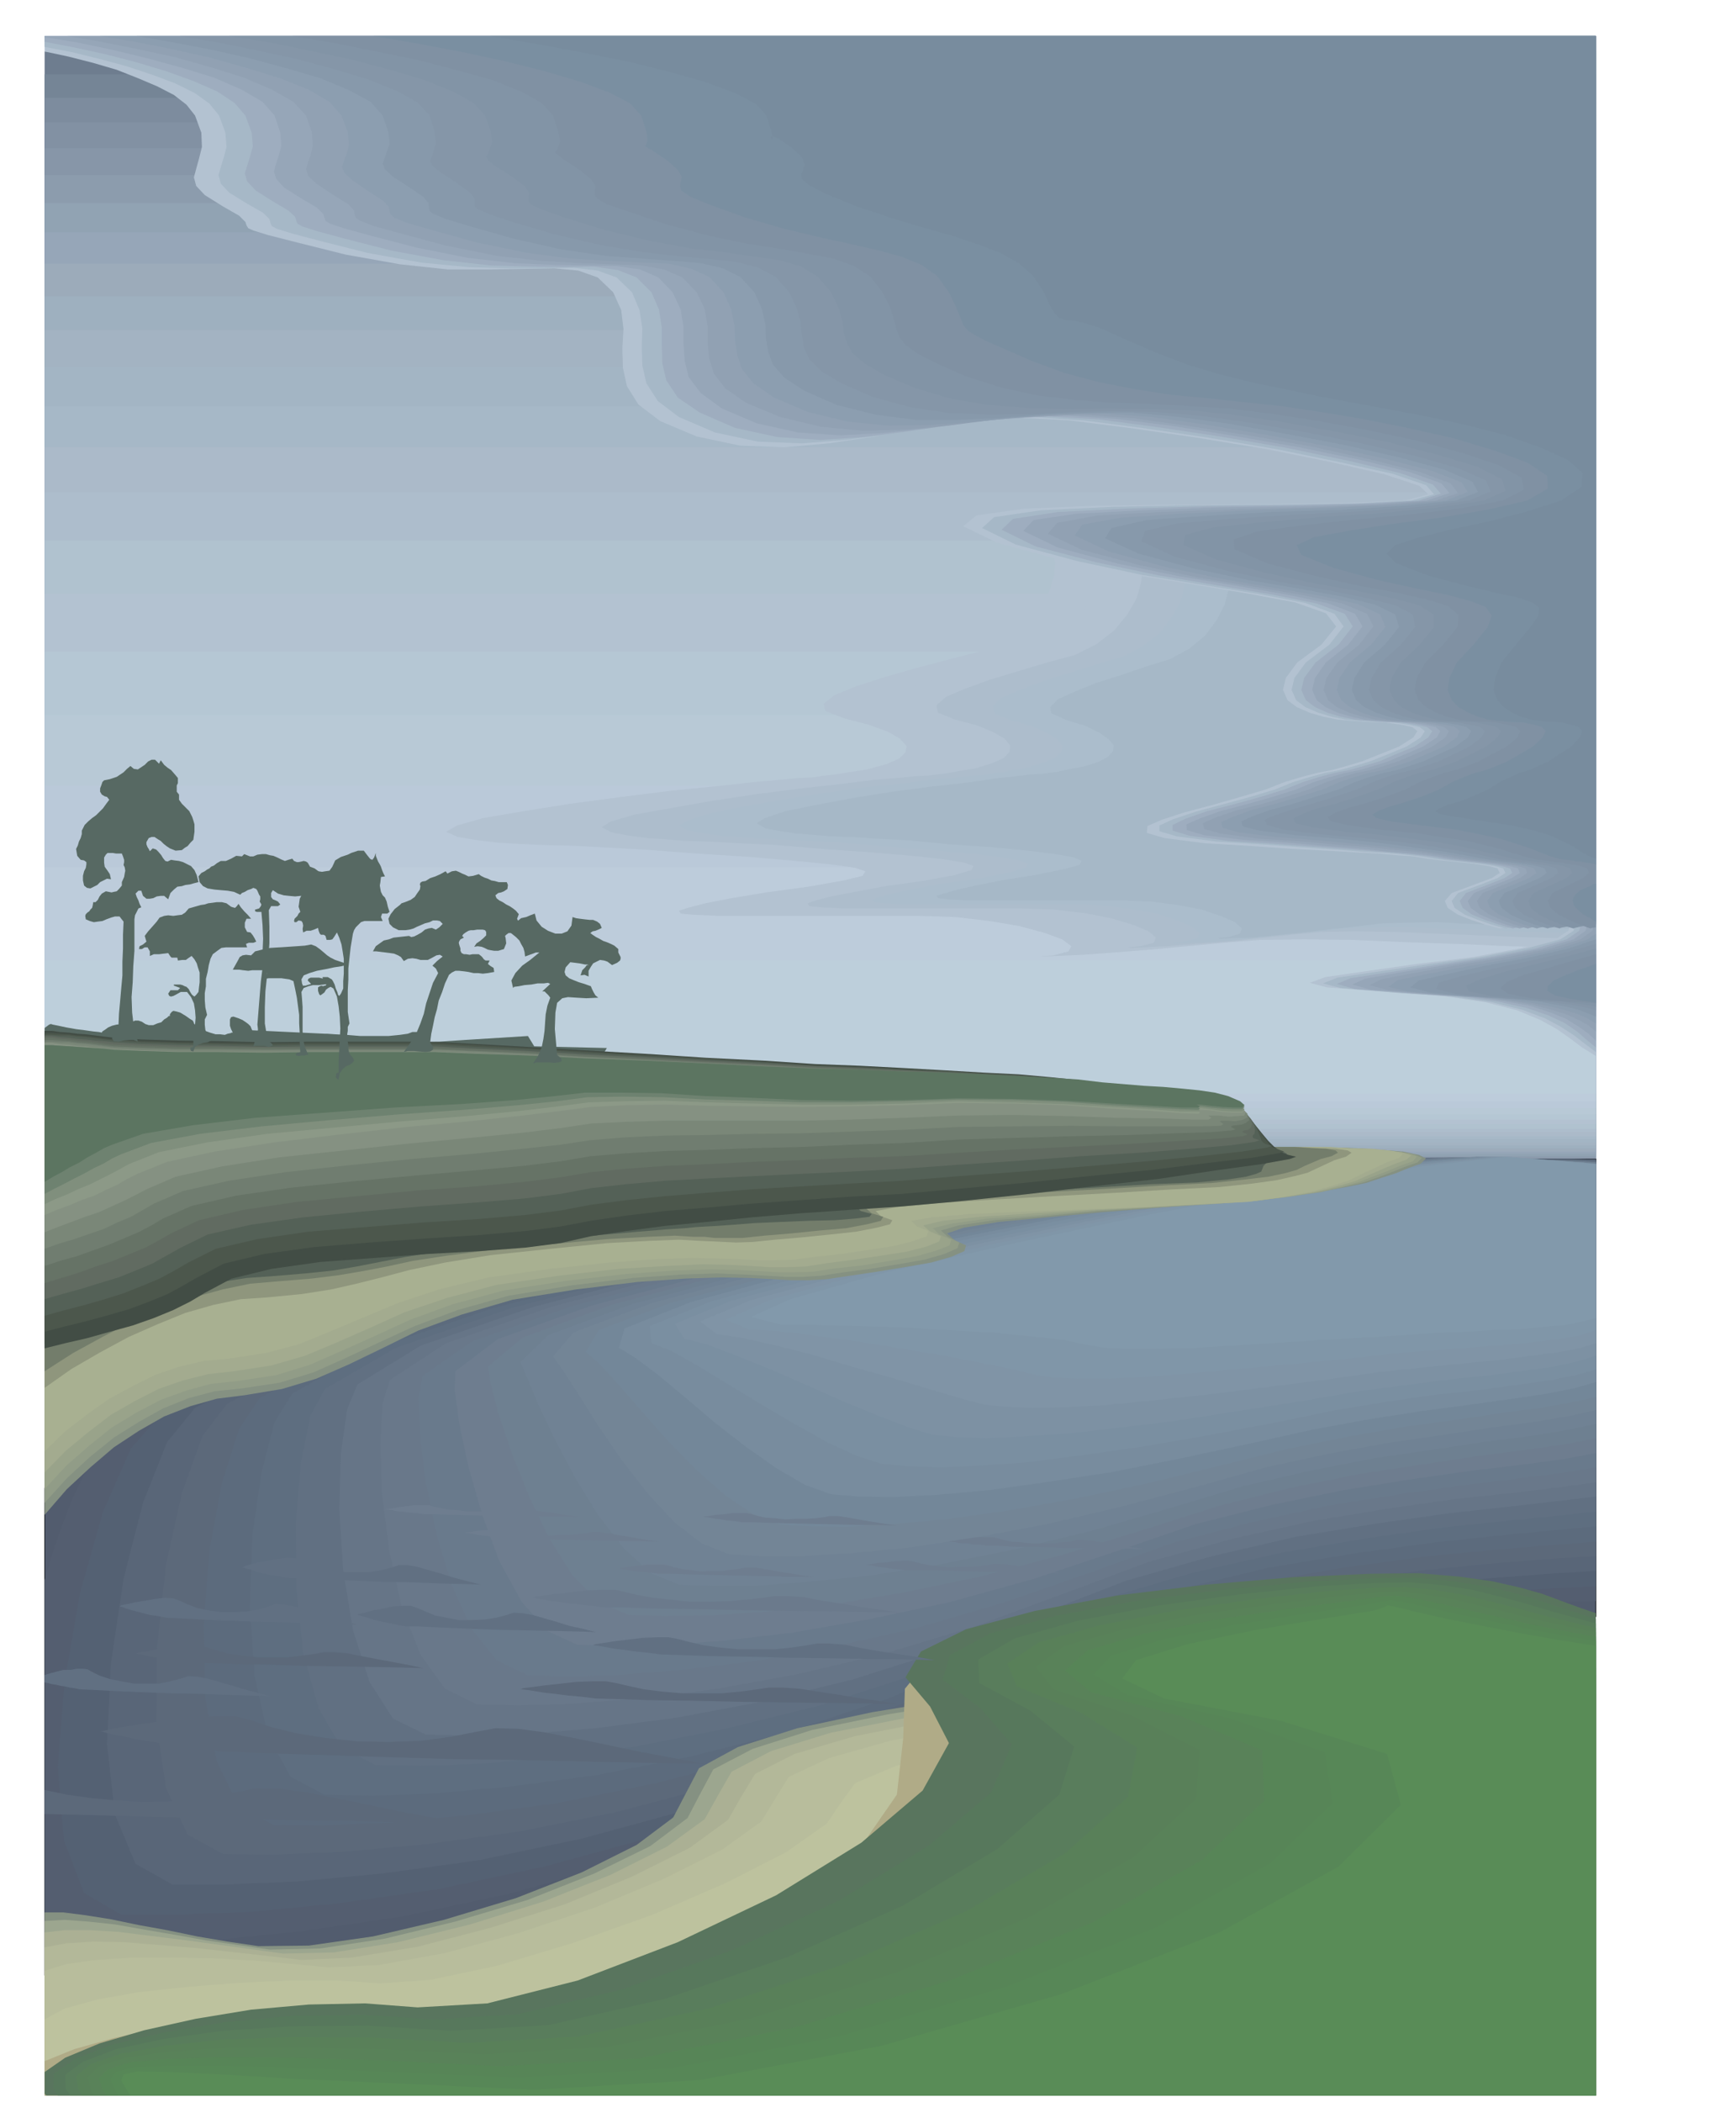 <svg xmlns="http://www.w3.org/2000/svg" width="490.455" height="593.584" fill-rule="evenodd" stroke-linecap="round" preserveAspectRatio="none" viewBox="0 0 3035 3674"><style>.brush1{fill:#6e7d8f}.pen1{stroke:none}.brush8{fill:#96a6b8}.brush13{fill:#a6b8c7}.brush15{fill:#adbdcc}.brush17{fill:#b3c2d1}.brush24{fill:#525c6e}.brush28{fill:#5c697a}.brush31{fill:#617082}.brush39{fill:#788c9e}.brush40{fill:#7a8fa1}.brush45{fill:#859182}.brush52{fill:#546157}.brush67{fill:#576963}</style><path d="M78 90h2712v1953H78V90z" class="pen1 brush1"/><path d="M78 130h2712v1909H78V130z" class="pen1" style="fill:#758596"/><path d="M78 171h2712v1865H78V171z" class="pen1" style="fill:#7d8c9e"/><path d="M78 214h2712v1818H78V214z" class="pen1" style="fill:#8291a3"/><path d="M78 259h2712v1769H78V259z" class="pen1" style="fill:#8796a8"/><path d="M78 306h2712v1718H78V306z" class="pen1" style="fill:#8c9cad"/><path d="M78 355h2712v1666H78V355z" class="pen1" style="fill:#91a3b3"/><path d="M78 406h2712v1611H78V406z" class="pen1 brush8"/><path d="M78 461h2712v1552H78V461z" class="pen1" style="fill:#9cabba"/><path d="M78 518h2712v1489H78V518z" class="pen1" style="fill:#9eb0bf"/><path d="M78 577h2712v1425H78V577z" class="pen1" style="fill:#a3b3c2"/><path d="M78 642h2712v1355H78V642z" class="pen1" style="fill:#a3b5c4"/><path d="M78 710h2712v1281H78V710z" class="pen1 brush13"/><path d="M78 782h2712v1204H78V782z" class="pen1" style="fill:#abbac9"/><path d="M78 861h2712v1118H78V861z" class="pen1 brush15"/><path d="M78 945h2712v1028H78V945z" class="pen1" style="fill:#b0c2cf"/><path d="M78 1038h2712v927H78v-927z" class="pen1 brush17"/><path d="M78 1139h2712v818H78v-818z" class="pen1" style="fill:#b5c7d4"/><path d="M78 1250h2712v698H78v-698z" class="pen1" style="fill:#b8c9d6"/><path d="M78 1374h2712v563H78v-563z" class="pen1" style="fill:#bac9d9"/><path d="M78 1516h2712v409H78v-409z" class="pen1" style="fill:#bdccdb"/><path d="M78 1679h2712v233H78v-233z" class="pen1" style="fill:#bdcfdb"/><path d="m1829 961 11 5 5 17-2 23-9 29-18 29-26 30-35 25-43 20-54 14-57 15-56 16-49 16-37 15-19 15 3 13 34 13 42 11 33 12 21 12 12 13-2 11-11 11-23 10-33 9-33 5-24 4-20 2-19 3-24 1-32 3-45 4-63 7-81 8-88 11-90 12-82 13-70 12-46 13-19 11 20 9 36 6 34 4 35 2 40 2 47 1 59 3 73 4 93 7 94 6 80 7 62 6 42 6 18 6-5 8-33 8-62 11-74 10-60 10-46 9-31 8-15 5 3 5 22 2 44 2h352l62 2 60 7 53 9 44 12 30 11 16 12-5 9-26 7-24 2h4l26-1 45-2 55-4 63-5 65-6 63-6 64-5 77-1 86 1 91 4 91 3 89 4 81 2 72-1v-638l-165-96-37 1-93 5-133 6-150 8-149 7-126 6-86 5-22 2z" class="pen1 brush17"/><path d="m1906 968 10 5 5 16-2 22-8 29-17 28-24 29-33 25-41 19-51 14-54 16-53 15-46 16-36 14-18 14 3 13 32 13 41 11 31 12 20 12 10 12-1 11-11 11-22 10-31 9-32 5-22 4-18 2-18 2-23 2-30 3-43 4-59 7-77 7-83 11-85 12-77 13-66 12-44 12-17 10 18 9 34 6 32 4 33 2 38 2 44 1 56 3 69 4 88 7 89 6 76 6 58 6 40 7 17 6-6 7-32 9-58 10-69 9-57 10-44 8-29 8-15 5 4 5 21 2 42 2h332l59 2 56 6 50 9 42 12 29 11 14 12-4 9-24 7-24 2 4 1 24-1 42-2 52-4 60-5 62-6 59-5 57-6 70-1 76 1 82 3 82 3 81 3 75 2 69 1v-639l-18-11-16-10-17-10-16-9-17-11-16-10-17-10-16-9-35 1-88 4-125 6-141 8-141 7-120 6-80 5-21 2z" class="pen1 brush17"/><path d="m1983 976 9 5 5 15-2 22-8 28-16 28-23 28-31 24-38 19-48 13-50 15-50 15-44 16-33 14-17 15 3 13 30 12 38 10 29 12 19 11 10 12-1 11-10 11-20 9-29 9-31 5-21 4-17 2-17 2-22 1-28 3-41 3-55 7-72 8-78 10-80 12-73 13-62 11-41 12-16 10 17 9 32 6 30 4 31 2 35 3 41 1 53 3 65 3 82 7 85 6 71 6 55 6 37 6 16 6-4 7-30 9-55 10-65 9-53 10-42 8-27 7-14 5 3 5 20 2 39 2h313l55 2 53 6 47 9 40 12 26 11 13 11-4 9-23 6-21 2 3 1 24-1 39-2 49-4 56-4 58-6 56-6 51-5 61-1 67 1 73 3 73 3 73 3 70 2 64 2v-642l-13-9-13-8-12-8-12-7-13-9-13-7-12-8-12-7-33 1-83 4-118 6-133 8-133 7-112 6-76 5-19 2z" class="pen1 brush15"/><path d="m2061 982 8 5 4 15-2 22-7 27-15 27-21 28-29 23-36 19-45 13-48 15-47 15-40 15-32 14-15 14 3 13 28 12 36 10 27 12 18 11 9 11-1 10-10 11-19 8-27 9-28 5-20 4-17 2-15 3-21 1-26 3-38 3-52 7-68 7-73 10-75 12-68 12-58 12-38 12-16 9 16 9 29 5 29 4 29 2 34 3 38 1 50 3 62 3 77 7 78 6 67 6 51 6 35 6 15 6-4 7-28 8-51 10-62 9-50 9-39 8-26 7-12 5 3 4 18 2 37 2h294l52 2 49 6 44 8 37 12 25 11 13 11-4 9-22 6-21 2 4 1 22-1 37-1 46-4 53-5 54-6 52-5 45-5 53-1h59l64 3 64 2 65 3 62 2 60 3V989l-9-6-8-6-9-5-8-5-9-6-8-6-8-5-8-5-31 1-78 4-110 6-125 7-124 6-105 6-71 5-18 2z" class="pen1" style="fill:#abbdcc"/><path d="m2138 989 8 5 4 15-2 21-7 27-14 27-20 27-28 23-33 18-42 13-44 15-44 14-37 15-29 13-14 14 2 11 27 12 33 10 24 12 16 11 9 11-1 10-9 10-17 9-26 8-27 5-18 4-15 2-15 2-19 1-25 3-36 4-48 7-63 7-68 9-69 11-64 12-54 11-36 12-14 9 15 9 27 5 27 4 26 2 32 3 36 1 46 3 57 3 72 7 74 5 62 6 48 6 33 6 13 6-4 7-26 7-48 10-57 9-46 9-36 8-24 7-13 4 3 4 17 2 34 2h274l48 2 46 6 42 8 35 12 23 10 12 11-3 9-20 6-19 2 3 1 20-1 35-1 43-4 49-5 50-6 48-5 39-5 46-1 51-1 55 3 56 2 57 3 56 3 53 3V977l-35-24-28 1-73 4-104 6-116 7-116 6-98 6-65 4-17 2z" class="pen1 brush13"/><path d="m2451 2026-228 8-281 23-316 38-332 54-331 66-309 79-271 89-213 102-12 7-12 10-12 12-11 15-12 14-12 18-11 19-10 21v852l113-3 141-9 163-19 180-29 191-44 197-58 197-77 193-94 191-93 206-70 207-53 202-35 183-24 156-13 119-5 73-1v-800h-339z" class="pen1 brush24"/><path d="m2451 2026-228 8-281 23-316 38-332 54-331 66-309 79-271 89-213 102-12 7-12 10-12 12-11 15-12 14-12 18-11 19-10 21v852l113-3 141-9 163-19 180-29 191-44 197-58 197-77 193-94 191-93 206-70 207-53 202-35 183-24 156-13 119-5 73-1v-800h-339z" class="brush24" style="stroke:#000;stroke-width:1;stroke-linejoin:round"/><path d="m2459 2026-224 8-278 24-313 39-328 54-325 65-302 77-262 87-200 97-21 15-21 23-20 29-19 36-19 39-17 44-17 48-15 51v621l10 5 11 6 5 1 6 2 6 1 7 1h101l134-6 160-16 181-26 193-41 203-57 204-76 200-96 186-88 198-66 199-50 194-34 176-23 151-13 116-6 71-2v-773h-331z" class="pen1" style="fill:#545e70"/><path d="m2469 2026-222 8-275 25-310 39-323 54-320 64-296 76-251 84-188 93-55 63-49 111-40 141-27 155-12 150 11 129 35 91 65 38h97l130-5 154-15 175-25 187-40 197-54 198-73 196-91 180-84 191-63 192-47 186-32 169-22 145-13 111-7 70-3v-746l-41-1h-280z" class="pen1" style="fill:#546173"/><path d="m2477 2024-218 9-272 26-307 40-319 54-315 63-288 74-242 82-175 89-49 60-42 106-34 133-22 147-7 142 14 123 36 86 64 36h93l125-5 149-14 168-23 181-38 191-52 192-68 191-87 175-79 185-60 184-45 179-31 162-22 139-12 107-8 68-4v-719l-40-1h-117l-39-1h-39l-39-1h-39z" class="pen1" style="fill:#596678"/><path d="m2486 2024-215 10-268 27-304 41-316 53-310 63-281 72-232 79-163 85-43 56-36 100-28 126-15 139-2 134 17 116 38 82 62 34 89 1 120-5 144-13 162-22 175-35 184-49 187-65 186-83 169-75 178-57 177-43 171-29 155-21 133-13 103-8 67-4v-692l-38-1h-38l-38-1h-38l-38-1h-38l-38-1h-38z" class="pen1 brush28"/><path d="m2495 2024-212 10-266 27-300 41-312 54-305 61-274 71-223 76-149 80-36 54-30 94-22 119-10 131 3 127 20 110 38 78 61 33 87 1 115-5 138-13 156-21 169-34 178-46 181-62 181-77 164-71 171-53 169-41 164-28 148-20 127-12 99-8 65-5v-667l-38-1h-36l-38-1h-36l-37-1h-37l-37-1h-36z" class="pen1" style="fill:#5c6b7d"/><path d="m2503 2024-208 10-263 28-297 41-308 54-299 61-267 69-213 73-137 76-31 50-23 89-16 111-4 124 8 119 23 103 40 74 59 31 83 2 110-4 132-12 151-20 162-32 172-43 176-59 177-73 158-66 165-50 162-39 155-26 140-19 122-13 95-9 63-6v-638l-36-2-36-1-36-1h-35l-36-1h-36l-36-1h-36z" class="pen1" style="fill:#5e6e80"/><path d="m2512 2024-205 11-260 29-294 41-304 53-294 61-259 67-204 70-124 72-25 46-17 83-9 105 1 115 12 112 27 97 40 69 59 30 79 2 106-4 126-11 144-19 157-31 166-41 170-55 172-69 153-62 157-46 155-35 148-25 134-19 116-12 90-9 61-7v-612l-35-1-35-1-35-1h-34l-35-1-35-1-35-1h-34z" class="pen1 brush31"/><path d="m2522 2024-201 11-258 29-291 42-300 53-289 60-252 66-195 67-111 68-18 43-11 77-3 98 7 107 17 104 29 91 41 64 57 28 76 2 101-3 120-10 139-18 150-28 160-39 164-52 168-64 147-57 151-43 147-34 141-23 127-18 110-12 86-10 59-7v-585l-34-2-34-1-34-1h-33l-34-1-33-1-33-1h-33z" class="pen1" style="fill:#667587"/><path d="m2529 2024-197 12-254 29-288 43-296 53-284 59-245 64-185 64-98 64-13 40-4 71 3 90 13 100 21 95 33 84 43 60 55 27 72 2 96-3 114-9 133-16 144-26 153-36 159-48 163-60 142-53 145-40 140-31 133-22 120-17 104-11 82-10 57-8v-560l-33-2-33-1-33-1h-32l-33-1-32-1-33-1h-32z" class="pen1" style="fill:#69788a"/><path d="m2539 2023-194 12-251 30-284 43-293 54-278 58-239 63-175 62-86 60-7 37 2 65 10 82 19 92 26 88 35 78 44 55 54 26 68 2 91-2 109-9 127-15 137-25 148-33 154-45 158-55 136-49 138-36 133-29 126-20 113-16 98-12 78-10 54-9v-533l-32-2-31-1-32-2h-31l-32-2-31-1-32-1h-30z" class="pen1" style="fill:#697a8c"/><path d="m2547 2023-191 13-247 31-281 43-289 53-273 58-231 61-165 59-74 56-1 33 8 59 16 75 24 84 30 81 39 71 45 51 52 24 65 2 87-1 104-8 120-14 132-23 142-30 148-41 153-51 131-45 131-33 126-26 118-19 106-15 92-11 73-10 53-10v-508l-31-2-30-1-30-1-30-1-31-2h-30l-31-2h-30z" class="pen1 brush1"/><path d="m2556 2023-188 13-245 32-278 43-285 53-268 57-223 60-155 57-61 51 5 30 14 54 23 68 30 75 35 73 41 65 47 47 51 22 61 2 82-1 98-7 114-12 124-21 136-28 143-38 149-46 126-40 124-31 118-24 112-17 99-15 86-11 69-10 50-10v-482l-30-2-29-1-29-1-29-1-30-2h-29l-29-2h-29z" class="pen1" style="fill:#6e8091"/><path d="m2565 2023-184 14-242 31-275 44-280 53-263 57-217 58-146 54-48 47 11 26 20 48 29 61 36 68 40 65 45 58 47 43 49 20 58 2h77l92-7 108-11 119-19 130-26 137-33 145-42 120-36 117-27 112-22 104-15 92-14 80-10 65-11 47-10v-457l-29-2-28-1-29-1-27-1-29-2h-28l-28-2h-27z" class="pen1" style="fill:#708294"/><path d="m2573 2023-181 14-238 32-271 44-277 54-258 55-209 56-136 51-36 42 17 24 27 42 34 54 41 60 45 58 48 52 48 37 48 19 55 3h72l87-5 102-10 112-17 124-23 132-31 140-37 114-32 111-24 104-19 97-14 86-13 75-10 59-10 45-10v-431l-28-2-27-1-27-2-27-1-27-2-27-1-27-2h-27z" class="pen1" style="fill:#738596"/><path d="m2582 2022-177 15-236 33-268 45-273 53-252 55-202 54-127 48-23 38 23 20 34 37 40 46 47 53 49 50 51 45 49 33 47 18 50 3 68 1 81-5 96-9 106-15 118-21 127-27 135-33 109-27 104-21 97-17 90-12 79-12 69-9 55-10 42-9v-408l-27-2-26-1-26-2-25-1-27-2-26-1-26-2-25-1z" class="pen1" style="fill:#738799"/><path d="m2592 2022-174 15-234 34-265 44-269 54-247 54-195 53-116 46-10 34 28 17 40 30 47 39 53 45 54 42 54 38 50 29 45 16 47 4 62 1 76-4 90-8 100-14 112-17 121-24 131-28 103-23 98-18 90-14 83-11 72-10 62-9 51-10 39-11v-382l-25-2-25-1-25-2-24-1-25-2-25-1-25-2-24-1z" class="pen1 brush39"/><path d="m2600 2022-171 16-230 34-262 45-265 53-241 54-188 51-107 43 3 30 34 13 46 26 53 32 59 36 58 34 57 32 52 24 44 14 44 4 58 2 70-3 83-6 93-12 106-15 116-20 126-24 97-20 91-15 84-12 75-8 66-9 57-8 46-9 36-10v-359l-24-3-24-1-24-2-23-1-24-2-24-1-24-2-23-1z" class="pen1 brush40"/><path d="m2609 2022-167 17-227 34-259 46-261 53-236 53-181 49-98 40 16 26 40 10 52 20 60 24 64 28 63 28 61 25 52 20 42 13 40 4 54 2 65-3 77-5 87-10 100-12 109-17 121-19 92-16 84-11 77-10 69-7 60-8 51-7 41-9 33-10v-335l-24-3-22-1-23-2-22-1-23-2-22-1-23-2-22-1z" class="pen1" style="fill:#7d91a3"/><path d="m2617 2022-164 17-223 35-256 46-257 53-231 53-174 47-88 37 29 22 46 7 58 13 66 17 70 21 68 19 63 19 54 16 41 11 36 4 49 2 59-1 71-4 81-8 94-10 104-13 117-15 84-12 78-8 69-7 63-6 53-7 46-6 37-7 30-9v-313l-22-2-22-2-22-2-21-1-22-2-21-1-22-2-21-1z" class="pen1" style="fill:#8094a6"/><path d="m2626 2022-161 17-220 36-253 46-253 53-226 52-166 46-78 35 41 17 52 3 65 8 72 10 75 12 72 12 67 13 55 11 40 10 33 5 43 2h54l65-3 75-6 87-8 99-9 112-11 79-9 71-5 63-5 55-4 47-5 40-5 32-6 27-9v-290l-21-2-20-2-21-2-20-1-21-2-21-1-20-2-20-1z" class="pen1" style="fill:#8096a8"/><path d="m2635 2022-157 18-218 36-250 47-249 53-220 50-159 45-69 31 54 14h57l72 2 78 2 81 5 77 4 70 7 56 6 38 8 29 5 39 3h48l59-1 69-4 81-5 94-6 107-6 72-5 63-3 56-3 49-2 41-4 35-3 28-6 24-6v-269l-155-13z" class="pen1" style="fill:#8299ab"/><path d="M2275 2005h20l35 1 41 1 44 3 38 3 28 6 12 6-9 9-22 8-22 9-25 8-27 9-34 7-41 7-51 7-61 8-80 6-94 8-100 8-96 9-85 8-61 10-29 10 13 12 20 9-3 10-23 10-35 10-46 8-49 8-47 7-40 6-33 2h-30l-33-2-38-2-50-1-64 2-84 6-107 13-111 18-89 26-76 28-63 31-58 28-57 25-60 18-66 11-48 6-46 13-46 18-44 25-44 29-41 35-41 38-39 45v-590l2197-53z" class="pen1 brush45"/><path d="M2261 2005h20l35 1 43 1 45 3 39 3 30 5 13 6-8 8-23 8-22 9-24 9-26 9-34 8-40 9-50 7-61 8-80 6-95 6-102 6-97 9-86 7-62 9-31 9 12 11 20 10-3 10-23 10-35 10-46 8-48 8-47 6-39 6-33 2h-30l-32-2-38-2-50-2-63 2-84 6-107 13-110 18-89 25-75 28-63 29-58 27-56 25-59 18-66 10-48 5-45 12-45 18-43 24-43 27-42 34-40 37-39 43v-571l272-7 273-6 272-7 273-6 273-7 273-6 273-6 274-6z" class="pen1" style="fill:#919c87"/><path d="M2242 2005h57l44 1 47 3 41 3 32 4 14 6-7 8-23 8-21 9-24 9-26 10-33 9-40 9-49 8-61 7-80 5-96 6-103 6-99 8-88 6-64 9-32 8 11 11 21 9-3 10-23 9-35 10-46 8-48 8-47 5-39 6-33 1h-29l-32-2-37-2-49-1-64 2-83 6-106 12-109 17-89 24-74 27-63 29-58 26-55 24-59 18-66 10-47 5-44 12-44 16-42 22-43 26-40 32-40 35-38 41v-548l270-7 271-6 270-6 271-6 270-7 270-6 271-6 271-6z" class="pen1" style="fill:#99a38a"/><path d="M2220 2005h105l49 3 43 2 34 4 16 6-8 7-22 8-21 9-23 10-25 11-32 9-39 10-49 8-60 8-80 5-97 5-105 5-102 6-90 6-66 7-34 8 11 10 20 9-3 9-22 9-35 9-45 7-47 7-47 6-38 6-33 1h-30l-32-2-37-2-48-1-63 3-83 5-105 12-109 16-87 23-74 25-62 28-57 25-55 23-59 17-65 10-45 5-44 11-43 15-41 21-42 24-39 30-40 33-37 38v-522l267-6 268-6 268-6 268-6 267-6 268-6 268-6 268-5z" class="pen1" style="fill:#a3ab8f"/><path d="M2190 2005h110l52 2 46 1 37 4 17 5-6 7-22 8-21 10-22 10-24 12-32 10-37 10-48 9-59 8-81 4-98 5-107 4-104 4-93 4-69 6-36 6 10 10 20 8-3 9-22 8-35 9-45 7-47 7-46 5-38 5-33 1h-29l-31-2-37-1-48-1-62 2-82 6-103 11-108 15-87 21-72 24-62 26-57 24-54 22-57 15-65 10-44 4-42 10-42 14-40 20-41 22-38 27-39 30-36 35v-487l2112-45z" class="pen1" style="fill:#a8b091"/><path d="M2190 2005h81l35 2 29 1 21 3 7 4-10 7-20 6-15 7-15 7-17 8-23 6-31 7-43 6-57 6-81 4-100 6-110 6-106 6-96 6-71 7-37 7 9 9 20 7-4 7-23 6-36 7-46 5-49 5-47 4-39 4-29 1-21-1-20-1-24-1-35-2-51 2-74 4-100 10-104 11-80 13-62 13-49 13-44 11-44 10-51 8-62 6-45 3-48 10-49 14-49 20-50 22-50 27-50 29-47 33v-383l264-6 264-4 264-5 264-4 264-6 264-4 264-5 264-4z" class="pen1" style="fill:#8f967d"/><path d="M2190 2005h73l30 2 25 1 17 3 4 4-11 6-19 5-14 6-14 6-14 7-21 6-29 6-42 5-56 6-80 4-101 6-110 6-107 7-96 6-72 8-38 8 9 8 20 6-4 7-24 6-37 7-46 4-49 5-48 4-38 4h-49l-17-2h-20l-32-2-47 2-71 4-100 9-104 10-77 10-59 9-46 10-42 8-41 7-48 6-61 5-47 4-48 10-51 14-51 19-53 22-53 27-53 29-50 32v-357l2112-35z" class="pen1" style="fill:#737d6b"/><path d="M2164 2005h14l18 1 18 1 17 3 12 3 7 4-4 4-14 6-17 5-6 6-2 5-2 5-9 4-18 5-33 5-53 5-80 3-99 6-109 6-106 7-95 6-70 8-37 6 9 8 19 5-4 5-24 3-36 3-46 1-48 2-47 2-38 3-28 2-19 1-17 1-20 2-32 2-48 4-70 6-99 10-103 9-77 10-58 9-46 9-41 8-41 7-48 5-60 5-43 3-45 7-48 11-50 14-53 16-52 20-54 22-51 25v-310l2086-34z" class="pen1 brush52"/><path d="M78 3343h33l39 5 44 7 48 10 50 9 53 11 53 9 54 8 88-1 112-16 124-29 126-38 115-45 96-48 64-48 23-44 22-42 68-37 104-33 131-28 146-24 155-18 153-12 141-6 119-3 108-3 96-2 87-1 76-2 68-2 61-2 55-2v747H78v-320z" class="pen1 brush45"/><path d="m78 3358 35-2 41 3 47 5 51 9 53 9 56 10 55 8 56 8 88-2 112-17 124-30 127-38 116-46 98-48 65-49 23-44 22-41 69-36 104-33 131-27 147-24 155-17 153-12 141-6 117-4 104-1 92-1h82l72-1h65l57-1 54-2v735H78v-305z" class="pen1" style="fill:#9ca68f"/><path d="m78 3378 35-4h45l49 3 56 7 57 7 59 8 58 8 58 8 88-2 113-18 126-31 128-40 118-47 98-49 66-48 24-43 23-40 69-36 104-32 132-26 147-24 155-17 152-12 141-6 115-3h188l77 1h66l60 1h54l51-1v721H78v-285z" class="pen1" style="fill:#abb094"/><path d="m78 3404 38-7 47-3 55 1 60 5 62 5 64 7 63 7 60 7 88-4 115-19 127-33 130-41 119-49 100-50 67-49 24-42 23-38 69-35 105-31 132-26 148-23 155-17 152-12 141-6 112-2 96 1 81 2 70 3 59 2 53 3 49 2h48v701H78v-259z" class="pen1" style="fill:#b3b899"/><path d="m78 3445 39-12 52-7 61-4h68l71 1 72 4 69 6 64 6 88-4 116-21 129-35 132-44 122-51 102-51 68-49 25-41 23-37 71-33 106-30 133-25 149-22 156-17 152-12 140-5 108-1 89 2 71 5 60 6 48 5 44 6 40 3 44 2v673H78v-218z" class="pen1" style="fill:#b8bd9c"/><path d="m78 3530 35-19 58-16 74-13 85-9 89-7 89-4h83l73 5 88-6 118-25 133-40 138-49 127-55 106-54 71-50 26-38 24-33 71-30 108-27 135-23 150-21 156-16 152-11 139-4 101-1 76 6 55 8 40 12 29 11 25 11 25 8 33 5v618H78v-133z" class="pen1" style="fill:#bdc29e"/><path d="m78 3603 52-21 67-19 76-17 84-14 87-12 88-5h84l79 7 117-1 142-23 153-44 153-61 135-76 108-86 65-94 11-98 3-87 51-62 87-42 117-26 134-15 143-5 142-2h133l85-1 72 5 58 7 50 11 41 11 35 12 31 10 29 10v798H78v-60z" class="pen1" style="fill:#b0ab87"/><path d="m78 3622 36-25 60-25 78-23 90-20 97-16 101-9 98-2 92 7 122-7 158-40 175-67 172-82 149-92 107-91 46-83-33-64-43-51 27-45 79-39 120-32 144-27 156-19 152-13 136-6 83-1 71 6 57 8 49 11 39 11 35 13 30 11 29 10v843H81l-3-3v-38z" class="pen1" style="fill:#59755e"/><path d="m93 3651 1-26 37-26 65-25 90-21 105-18 119-11 124-2 125 8 146-9 181-43 194-69 187-87 157-96 109-93 36-84-55-63-66-50 13-43 71-38 116-31 140-26 151-19 143-14 120-6 72-1 64 6 54 8 49 11 42 12 38 13 35 11 34 11v833H101l-4-6-4-6z" class="pen1" style="fill:#57785c"/><path d="m115 3652-1-25 31-23 58-22 84-18 102-14 121-8 134-1 144 9 171-10 204-46 214-73 202-90 165-99 108-95 26-84-77-63-89-48-2-41 64-37 111-31 137-26 146-20 134-14 104-6 60-1 56 5 51 8 49 12 45 12 43 13 40 11 40 11v825H123l-4-6-4-5z" class="pen1" style="fill:#597d5c"/><path d="m137 3653-4-24 26-21 52-18 78-14 100-11 123-4 142 1 163 9 194-11 227-49 234-76 217-94 174-102 109-98 16-86-98-61-112-46-17-40 55-37 107-30 134-26 141-20 124-14 88-6 47-1 49 5 48 8 50 12 47 12 48 13 46 11 45 11v817H143l-3-6-3-4z" class="pen1" style="fill:#598059"/><path d="m159 3653-6-22 20-19 45-15 72-10 97-7 125-1 153 3 181 9 218-13 250-50 253-80 233-97 182-105 109-101 6-86-120-61-135-45-31-39 48-36 102-29 130-26 137-19 115-14 71-7 35-1 41 5 47 8 50 12 50 12 53 13 50 11 50 10v810H164l-3-5-2-5z" class="pen1" style="fill:#598259"/><path d="m180 3655-7-22 15-15 38-13 66-6 94-3 128 1 162 5 200 10 242-14 272-54 273-83 248-101 191-109 108-103-3-88-142-60-158-42-45-38 39-35 98-29 127-25 131-19 106-14 55-7 21-2 34 5 44 9 51 12 54 12 57 13 56 11 55 10v802H186l-3-5-3-3z" class="pen1" style="fill:#578557"/><path d="m203 3656-10-21 9-13 32-8 60-3h91l130 4 171 7 219 10 266-16 295-56 293-87 263-104 199-112 109-105-14-89-164-59-181-41-59-36 31-33 94-29 124-25 126-20 96-14 39-7 8-2 27 4 40 9 52 12 58 12 62 13 62 12 59 10v794H207l-3-4-1-3z" class="pen1" style="fill:#578757"/><path d="m224 3657-12-20 4-11 24-5 55 1 89 4 131 8 181 8 238 11 290-17 318-60 313-90 277-108 208-115 109-108-24-89-186-58-204-39-73-35 24-32 90-28 120-25 121-20 87-14 22-8-5-2 19 4 37 9 53 12 61 12 67 13 68 12 64 10v786H228l-4-6z" class="pen1" style="fill:#598c57"/><path d="m89 1790 3 1 10 2 14 3 17 3 16 2 14 2 10 1 5 1 1-2 6-4 4-3 7-3 8-2 12-1 9-2 7-2 4-2h6l3 1 3 1 6 4 6 2h8l7-3 7-2 5-5 5-3 3-3h2v-3l3-4 3-2 5 1 7 2 10 6 7 5 5 3 1 2 1 2v1l2 2 5 3 10 7 11 4 10 3h8l8 1 5-2 5-1 2-1h2l-1-2-2-4-2-6v-11l2-4 4-1 9 3 7 3 6 4 4 3 4 4 2 5 1 2 127 6h4l14 1 20 1 24 2h49l20-2 14-2 8-3h8l6 2 6 4 7 7 3 5 60-4 112-7 11 18 127 3-17 28-504-10-462-12v-41l8-6 3-1z" class="pen1 brush67"/><path d="M78 1802h13l14 2 15 1 15 2 15 1 16 2 16 2 17 2 48 3 64 2 73 1 78 2 76-1h224l72 4 88 5 100 6 105 6 107 7 100 5 91 6 79 3 76 4 72 4 68 4 61 3 56 5 48 5 42 7 36 4 38 2 35 2 36 2 32 4 29 7 25 13 21 19 15 18 13 16 10 12 10 10 8 6 9 6 9 3 13 3-11 4-50 9-80 11-101 15-115 13-118 14-115 12-100 9-91 6-87 6-84 7-78 8-74 7-68 9-61 9-53 12-62 8-79 6-91 5-94 7-94 7-85 12-70 17-47 25-25 15-30 15-34 14-37 13-40 11-39 11-39 9-36 9v-555z" class="pen1" style="fill:#424d45"/><path d="M78 1806h13l14 1 15 1 15 2 15 1 16 2 16 2 17 2 48 3 64 2 73 1 78 1 76-1h224l72 4 88 5 100 6 105 6 107 6 100 6 91 6 79 3 76 4 72 3 68 4 61 3 56 5 48 5 42 6 36 4 37 3 36 1 35 3 32 3 29 7 24 11 21 18 14 17 11 15 7 10 7 9 4 6 6 4 8 3 11 4-10 3-47 8-77 9-97 12-111 11-115 12-112 10-99 9-92 5-87 6-84 6-78 7-74 6-68 8-61 9-53 10-62 8-81 7-93 6-98 7-97 8-87 12-71 17-48 25-24 14-28 15-32 13-35 13-38 11-37 10-37 9-34 9v-522z" class="pen1" style="fill:#4c574c"/><path d="M78 1809h13l14 1h15l15 2 15 1 16 2 16 2 17 2 48 3 64 2 73 1 78 2 76-1h224l72 4 88 4 100 6 105 6 107 6 100 5 91 6 79 3 76 4 72 3 68 4 61 3 56 5 48 5 42 6 36 4 37 2 36 2 35 2 31 3 29 7 24 11 21 17 13 15 8 13 4 10 3 7 1 4 3 4 5 3 11 3-9 3-44 7-73 8-94 9-107 9-112 9-109 8-99 8-92 5-87 5-84 5-78 6-74 6-68 7-61 8-53 10-63 8-82 7-96 6-100 8-100 8-89 13-73 17-48 24-24 14-26 14-31 13-33 13-35 11-35 10-35 9-32 9v-491z" class="pen1 brush52"/><path d="M78 1811h13l14 2 15 1 15 2 15 1 16 2 16 1 17 2 48 3 64 2 73 1 78 2 76-1h224l72 4 88 4 100 6 105 5 107 6 100 5 91 5 79 3 76 4 72 3 68 4 61 3 56 4 48 5 42 6 36 4 37 3 35 1 35 3 31 3 29 7 24 9 21 16 12 14 6 12 1 8-1 6-3 3v3l2 2 10 3-8 3-42 6-69 6-89 7-103 6-108 8-107 7-97 7-92 5-87 4-84 4-79 4-74 4-68 6-62 7-53 10-63 8-84 7-98 7-103 9-102 10-92 13-75 17-49 24-23 13-25 14-29 12-30 12-33 10-32 10-33 9-31 9v-460z" class="pen1" style="fill:#616b61"/><path d="M78 1814h13l14 2 15 1 15 2 15 1 16 2 16 2 17 2 48 2 64 2h73l78 1h300l72 3 88 4 100 6 105 6 107 6 100 5 91 5 79 3 76 3 72 3 68 4 61 3 56 4 48 5 42 6 36 3 37 3 35 2 34 3 31 3 28 6 24 9 21 15 11 13 5 10-2 7-5 4-7 1-3 2v1l9 4-7 3-39 4-66 4-85 5-99 5-105 5-104 6-97 6-91 3-88 4-84 3-79 4-74 3-68 5-62 6-53 9-64 8-86 8-100 7-106 10-105 10-94 14-77 18-49 23-21 12-24 13-27 11-29 12-31 10-30 11-30 9-29 9v-429z" class="pen1" style="fill:#667366"/><path d="M78 1818h13l14 1 15 1 15 2 15 1 16 2 16 2 17 2 48 2 64 2h73l78 1h300l72 3 88 4 100 6 105 5 107 5 100 5 91 5 79 3 76 3 72 3 68 4 61 3 56 4 48 4 42 6 36 3 37 4 35 1 34 3 30 3 29 6 23 8 21 13 10 12 2 8-6 5-8 3-10 1-6 1-2 2 8 4-6 2-37 3-63 2-80 3-95 2-101 3-102 3-96 6-92 3-87 4-85 2-78 3-75 2-68 4-62 5-53 9-65 8-87 8-103 9-108 10-107 11-97 14-78 18-50 22-20 12-23 12-26 11-26 11-28 10-28 10-29 8-27 9v-395z" class="pen1" style="fill:#707d70"/><path d="M78 1821h13l14 1h15l15 2 15 1 16 2 16 2 17 2 48 2 64 2h73l78 1 76-1h224l72 3 88 4 100 6 105 5 107 6 100 5 91 6 79 2 76 3 72 3 68 3 61 3 56 3 48 4 42 6 36 3 36 4 35 2 34 3 30 2 28 6 24 8 21 12 10 10-1 7-9 4-12 2-13-1h-10l-4 1 7 5-5 3-35 1h-136l-91-1-98 1-99 1-95 5-91 3-88 3-84 1-79 2-75 1-68 3-62 5-53 8-65 7-89 9-106 9-111 11-110 12-99 15-80 18-51 22-19 11-21 12-24 10-23 11-26 9-26 9-27 8-25 9v-362z" class="pen1" style="fill:#7a8778"/><path d="M78 1823h13l14 2 15 1 15 2 15 1 16 2 16 1 17 2 48 2 64 2h73l78 1 76-1h224l72 3 88 4 100 6 105 5 107 5 100 5 91 4 79 3 76 3 72 3 68 3 61 3 56 3 48 3 42 6 36 3 36 4 35 3 33 3 30 3 28 5 23 7 21 11 9 9-3 5-12 1-15 1-17-2h-19l6 4-5 3h-31l-56-2-73-1-87-3-94-2-97 1-94 4-92 3-87 2h-239l-68 2-62 3-53 8-66 8-91 9-108 10-113 12-113 12-101 16-81 18-51 22-19 10-20 10-22 10-22 10-24 8-24 9-24 9-23 9v-331z" class="pen1 brush45"/><path d="M78 1827h13l14 1 15 1 15 1 15 1 16 2 16 1 17 2 48 2 64 2h73l78 1 76-1h224l72 3 88 3 100 6 105 5 107 5 100 5 91 5 79 2 76 3 72 3 68 3 61 3 56 3 48 4 42 6 36 3 36 3 35 2 33 3 30 3 27 4 23 7 21 10 8 7-5 4h-15l-19-1-21-3-16-1-8 1 6 4-3 2-30-1-52-4-69-4-83-6-91-3-96-1-93 4-91 2-88 1-84-1-79-1-75-2-69 1-62 3-53 7-66 8-93 10-110 10-116 13-116 14-104 16-83 18-52 21-18 9-17 10-20 9-20 10-23 8-21 9-22 8-21 9v-297z" class="pen1" style="fill:#8c9987"/><path d="M78 1827h13l14 1 15 1 15 1 15 1 16 2 16 1 17 2 48 2 64 2h73l78 1 76-1h224l72 3 88 3 100 6 105 4 107 5 100 5 91 5 79 2 76 3 72 3 68 3 61 2 56 3 48 4 42 5 36 3 36 3 35 3 33 3 30 2 27 5 23 7 21 10 8 7-5 4h-15l-19-1-21-3-16-2h-8l6 4-3 2h-30l-52-4-69-4-83-5-91-3-96-2-93 4-91 2h-88l-85-2-80-2-76-3-69 1-63 2-53 7-67 8-94 9-111 9-119 11-118 11-105 15-84 17-53 21-16 9-17 9-18 9-18 9-20 8-19 9-20 8-19 9v-278z" class="pen1" style="fill:#808f7d"/><path d="M78 1827h13l14 1 15 1 15 1 15 1 16 2 16 1 17 2 48 2 64 2h73l78 1 76-1h224l72 3 88 3 100 6 105 4 107 5 100 5 91 4 79 2 76 3 72 2 68 3 61 2 56 4 48 3 42 6 36 3 36 3 35 1 33 3 30 3 27 4 23 6 21 10 8 7-5 4h-15l-19-1-21-2-16-2h-8l6 4-3 2-30-1-52-3-69-4-83-6-91-3-96-1-93 3-92 2h-88l-86-3-80-2-76-4-69-1-63 1-53 7-68 7-95 8-114 8-120 10-120 11-107 13-86 16-53 20-15 7-15 9-17 8-16 9-18 9-17 9-18 9-17 9v-260z" class="pen1" style="fill:#6e8270"/><path d="M78 1827h13l14 1 15 1 15 1 15 1 16 1 16 1 17 2 48 2 64 2h73l78 1 76-1h224l72 3 88 3 100 5 105 4 107 5 100 5 91 4 79 2 76 3 72 2 68 3 61 3 56 3 48 3 42 5 36 3 36 3 35 2 33 3 30 3 27 4 23 6 21 9 8 7-5 4h-15l-19-1-21-2-16-2h-8l6 3-3 2h-30l-52-3-69-4-83-5-91-3-96-1-93 3-92 1-88-1-87-4-81-3-77-5-70-1h-63l-53 6-69 7-96 7-115 6-122 9-122 9-109 13-87 15-54 19-14 6-14 8-15 8-14 9-16 8-15 9-15 8-15 9v-239z" class="pen1" style="fill:#5c7561"/><path d="m175 3027 9-2 24-5 36-6 43-6 45-6 43-2h37l27 7 35 12 45 11 50 8 56 6 55 1 56-2 52-7 46-9 32-6 40 1 45 6 52 10 53 11 57 12 58 11 59 11-71-1-104-2-127-3-135-2-135-4-121-4-96-3-58-3-38-4-36-5-35-6-32-5-28-6-21-4-14-4h-4zm-97 102 38 8 42 6 44 4 47 3 45-1 45-3 40-6 38-8 32-6 40 1 46 6 51 10 54 11 57 12 58 11 58 10-54-1-76-1-94-2-104-2-110-3-108-2-102-3-87-2v-42zm159-238 4-2 12-2 17-3 21-3 21-4 21-1h17l13 4 16 5 21 6 24 3 27 3h53l24-3 23-3 15-3h19l22 2 25 5 26 5 27 5 27 5 28 6-35-1-49-1-60-1-64-1-65-2-57-1-46-2-27-1-19-3-17-2-18-2-14-2-14-3-10-2-6-1h-2zm673 62 5-2 16-2 22-3 28-3 27-3 28-1h23l18 3 21 5 28 6 32 4 35 3h69l32-3 30-4 20-3h25l29 2 32 5 33 5 36 6 36 5 37 6-45-1-65-1-79-1-85-1-85-2-76-1-60-2-36-1-24-3-23-2-23-3-19-2-18-3-13-2-9-1h-2z" class="pen1 brush28"/><path d="m1036 2876 5-2 14-2 19-3 25-3 25-3 25-1h20l16 3 19 5 26 6 29 4 32 3h64l29-3 27-4 17-3h23l26 2 29 6 29 5 33 5 33 5 33 6-41-1-58-1-72-1-77-1-77-2-68-1-55-2-32-1-22-3-20-2-21-3-17-2-16-3-12-2-8-1h-2zm-411-53 3-2 10-2 14-4 18-3 17-4 17-1h15l11 4 14 6 17 7 20 4 22 4h22l22-1 20-3 19-5 12-4 16 1 17 3 21 6 21 6 22 7 23 5 24 6-28-1-41-1-50-1-53-1-54-2-47-2-38-2h-22l-16-3-14-3-15-3-12-3-12-4-8-2-6-2h-1zm-416-15 3-2 10-2 14-3 18-3 17-3 17-2 15 1 11 4 13 6 18 7 19 4 23 3h21l22-1 21-3 19-6 12-4 15 1 18 3 21 6 21 6 22 7 23 7 23 6-28-1-41-1-50-2-53-1-54-2-47-2-38-2-22-1-16-3-14-2-15-4-12-3-11-3-8-3-6-2h-1zM78 2928l10-3 11-3 12-3h13l10-2h11l8 1 7 4 14 7 18 6 20 4 22 4h44l20-4 19-5 12-4 16 1 17 3 21 6 21 6 23 7 23 6 23 6-28-1-41-1-50-2-53-1-54-2-47-2-38-2-23-1-9-2-8-1-8-2-8-1-8-2-7-1-7-2-6-1v-13zm346-188 3-2 10-3 14-4 18-3 17-3 17-2 15 1 11 4 13 6 17 7 20 4 23 3h44l20-3 19-5 12-4h16l17 3 21 6 21 6 22 7 23 6 24 6-29-1-41-1-50-2-53-1-54-2-47-2-38-2h-22l-16-3-14-2-15-3-12-3-11-4-8-2-6-2h-1z" class="pen1 brush31"/><path d="m931 2793 5-2 15-2 22-3 27-3 27-3 27-1h22l17 4 21 5 28 5 30 3 34 4h34l34-1 32-3 29-3 19-3h24l28 2 31 6 32 5 36 6 35 5 36 5-44-1-63-1-77-1-83-1-83-2-74-1-59-2h-35l-23-3-23-2-21-3-19-2-17-3-13-2-9-2h-2z" class="pen1" style="fill:#6b7a8c"/><path d="m1083 2742 2-1 8-1 11-2 15-1 14-2h27l10 2 10 3 14 3 16 2 18 2 17-1h18l17-2 15-2 10-2h13l14 2 17 3 17 3 19 3 19 3 20 3-24-1h-33l-41-1-43-1-44-1-39-1-31-1h-18l-13-2-12-1-11-1-10-1-10-2-6-1-5-1h-1zm431-6 2-1 8-1 11-2 15-1 14-2 14-1h12l9 2 11 3 14 3 16 2 18 2 18-1h18l17-1 15-2 10-2h13l14 1 17 3 17 3 18 3 19 3 19 3-24-1h-33l-41-1-43-1-44-1-38-1h-49l-13-2-12-1-11-2-10-1-9-2-6-1h-6zm-701-56 2-1 8-1 11-2 15-1 14-2h26l9 2 11 3 14 3 17 1 18 2 17-1h18l17-1 15-2 9-2h13l15 2 17 3 17 3 18 3 18 3 20 3-23-1h-34l-40-1-43-1-44-1-38-1-31-1h-18l-13-2-12-1-11-2-10-1-10-2-6-1h-6zm417-28 2-1 8-1 11-2 15-1 14-2h26l9 2 10 3 14 3 16 1 18 2 18-1h18l17-1 15-2 10-2h13l14 2 17 3 17 3 18 3 19 3 19 3-23-1h-33l-41-1-43-1-44-1-38-1-31-1h-18l-13-2-12-1-11-2-10-1-10-2-6-1h-5zm-556-13 2-1 8-1 11-2 15-2 14-2h26l9 3 11 2 14 3 16 1 18 2h36l17-1 15-2 10-3 13 1 14 1 17 3 17 2 18 3 19 3 19 3-23-1h-34l-40-1h-43l-44-1-38-1-31-1h-18l-13-2-12-1-11-1-10-1-10-2-6-1h-6zm985 56 2-1 8-1 11-2 15-2 14-2h26l9 2 11 3 14 3 17 1 18 2h35l17-2 15-1 10-3h13l14 1 17 3 17 3 19 3 19 3 20 3-24-1h-33l-41-1h-43l-44-2h-39l-31-2h-18l-13-2h-12l-11-2h-10l-10-2-6-1h-6z" class="pen1 brush1"/><path d="m306 1354 5 6v9l-2 4v11l4 5v9l5 7 6 6 7 7 2 4 3 6 2 6 2 7v13l-1 7-1 7-5 5-5 6-5 3-5 4-11 1-10-4-6-4-5-4-5-5-5-3-6-4h-5l-5 2-4 7v4l2 5 2 3 2 4 5-5 6 2 4 4 5 6 3 5 4 5 4 1 6-3 6 1 8 1 7 2 8 4 6 3 6 7 4 9 3 12-8 2-7 2-8 1-6 2-8 1-6 5-6 6-4 11-7-6h-6l-7 1-6 3-6 1h-6l-6-5-3-9h-5l-5 5 2 6 3 6 2 6 3 6-5 2-3 6-3 6-1 7v55l-2 27-1 28-2 26 1 27 3 25 7 26-7-3h-9l-10 1-8 2-8-1-3-4 1-8 10-13 1-23 2-22 2-23 2-22v-24l1-23v-24l1-23-4-5-3-4h-8l-7 2-8 3-7 3-8 1-7 1-7-2-7-3-1-6 1-3 3-3 3-2 2-3 3-3 1-4 1-6h4l4-4 3-6 4-5 7-4 10 2 4-1 5-1 4-4 5-6v-6l4-9 1-6 1-5-1-6-2-4 1-5v-4l-2-6-2-5h-10l-6-1h-9l-3 3-3 5v9l1 7 5 7 4 6 2 9-7-1-6 3-6 3-5 5-6 3-6 3-6-1-5-4-2-9v-8l2-8 3-6 1-6v-4l-4-3-6-1-6-7-1-6-1-6 3-6 2-7 3-6 2-7v-6l5-10 6-6 7-6 7-5 6-6 6-6 5-7 6-8-4-5-4-1-5-3-3-5v-6l2-5 2-6 3-3 5-1 5-1 6-2 6-2 6-4 6-4 6-6 6-5 6 5 7 1 6-4 6-4 6-6 6-3h6l7 7 2-4 1-2 6 8 6 5 6 4 7 8zm438 186-6 1-3 2-1 3 1 3-1 6-5 7-4 6-7 5-5 2-5 2-6 2-3 3-9 7-7 9-4 8 2 9 6 6 10 5h12l7-1 7-2 6-3 7-3 7-3 8-2 6-3h7l5 1 5 5-6 6-6 4-7-3-6 1-6 2-6 5-7 4-6 3-5 1-4-2-9 1-9 1-9 1-8 3-9 2-7 5-7 5-5 9h6l8 1 8 1 8 1 7 1 7 3 5 3 5 7 7-4 8-1 7 1 7 2h13l6-3 9-5 6-1 5 3-10 8-8 8 6 5 4 8-9 17-6 18-6 18-4 18-6 17-7 17-10 16-12 17 7-2h10l10 1 11 1 8-1 5-3v-5l-5-8 2-15 3-14 3-15 4-14 3-15 6-15 5-15 7-15 5-4 6-3h7l9 1 7 1 9 2h8l8 1 9-1 11-2-1-7-5-3-5-4 3-6h-7l-3-2-3-4-2-2-4-3h-11l-5 1-6-1h-4l-4-2-2-4v-4l-2-6-1-4 1-3 2-3 6-3-3-3 2-3 4-3 5-3 4-1h5l6-1h10l4 1 2 3v6l-5 5-6 5-6 4-4 6 6-1 7 1 5 2 6 3 5 1 6 1h7l10-3 4-10-1-9-1-4 2-2 4-3h10l6-5 3-4v-8l-4-8 3-8-5-6-5-4-6-4-6-3-6-4-6-3-5-4-2-5 5-4 5-1 5-2 6-4 1-7-2-5h-14l-7-2-6-1-6-3-6-2-6-3-4-3-10 3-8 1-6-3-5-2-6-3-5-2-7 1-8 4-2-3-1-1-9 5-9 4-9 3-8 5z" class="pen1 brush67"/><path d="m905 1610-3 1-3 4-6 5-6 9 5 1 5 4 5 4 6 6 3 6 4 7 2 7 1 8 19-7h6l-5 4-11 9-14 10-12 13-7 13 3 13 2-2 8-1 10-2 12-1 11-2h11l7-1 4 2-14 13h4l4 4 3 3 3 4-5 14-3 15-1 14-1 15-2 14-3 15-6 14-9 14 6-2h21l11 1 7-1 5-2-1-5-7-6-4-45 1-29 3-17 9-8 10-2 15 1 17 1 21-1-5-4-3-5-3-6-2-5-11-4-10-3-10-4-7-3-6-5-2-6 2-8 8-9 16 2 10 2h4l2 1h-3l-3 4-5 5-3 9 7-1 7 3v-10l4-7 4-6 6-3 6-3 7 1 6 2 8 6 9-4 5-4 1-3v-3l-4-8v-6l-7-6-6-3-7-3-6-2-7-4-6-3-6-4-4-3 4-3 5-1 5-2 6-3-3-7-5-4-7-3h-6l-9-1-8-1-7-1-6-2-2 15-7 10-10 4h-11l-13-5-11-7-9-11-3-12-8 3-7 3-9 2-6 5zm-394-109 3 4 5 2h3l5-1 4-1 4 1 3 2 4 7 8 3 8 6 8 6 10 2 2 7 5 7-7 5-4 8-6 5h-18l-11 1-11 1-10 1-11-1-9-1-10-3-9-6-3 5v7l3 4 5 2 4 2 4 5-4 3h-12l-4 7 1 29v29l-2 28-2 28-3 28-1 28v28l5 30 7 5 2 3-3 2-5 1-8-2h-14l-4 1 3-10 4-9 1-11-1-8 2-25 2-25 2-25 3-24v-26l1-25-1-24-2-23h-8l-3-1v-3l7-2 3-4 1-3-3-5 1-4v-5l-2-3-3-7-2-3-5-2-4 2-6 2-5 3-5 2-3 3-11-5-11-2-12-1-11-1-12-2-8-4-6-7-2-10 5-6 6-3 4-3 4-2 3-3 5-2 5-4 7-4h9l9-4 9-5 10 1 4-4 5 2 5 2h6l7-3 8-1h7l7 2 6 1 7 3 6 3 7 3 6-2 7-2z" class="pen1 brush67"/><path d="m607 1685-2 2-8 2-13 2-14 3-16 3-13 4-10 4-4 7 1 7 2 5v-1h4l3-1 7-2-6-6 1-3 4-2h15l8 2 8 2 6 3-1 3-4 1-9 1-8 1h-11l-8 2-8 3-4 7 1 12 1 14v43l1 14 3 13 6 14h-3l-4 1h-5l-4 1-5-1-1-1 1-3 7-2-1-17v-16l-1-17v-15l-2-15-2-15-3-15-3-14-7-3-7-1-7-1h-22l-7 1-6 1 2-4 7-4 1-2v-2l-2-2-5-2h-19l-7 1-9-1-7-1h-11l5-9 5-9 2-4 5-3 6-1 9 1 7-7 12-3 14-3 16-1 16-1 15-1 14-1 11-2 8 3 7 5 6 5 7 6 6 4 8 4 9 3 12 4z" class="pen1 brush67"/><path d="m417 1580 4 6 6 7 6 6 6 7h-8l-3 7v8l4 8 6 1 4 5 3 5 3 6-5 2h-8l-5 2 2 6h-37l-8 1-7 5-8 6-4 8-3 11-2 12-3 12v13l-2 12v12l1 13 3 13-4 8v9l1 9 3 9 8 4 2 4-3 2-6 3-8 1-8 3-6 4-3 8-4-1-1-2v-4l5-1v-13l2-13 1-13 1-12-1-13-2-12-5-11-7-9h-11l-9 5-4 2-4 1-3-1-2-4 4-6h13l4-4-8-3-3-1v-2h11l4 1 4 2 3 1 4 4 2 4 3 5 2 2 3 2 3-3 4-5 1-9 1-8v-17l-3-9-2-7-4-7-5-6-6 4-4 3h-6l-8 1-1-5h-10l-2-2-2-3-2-3-8 1-8 1h-9l-7 3v-8l-4-7h-5l-5 3h-5l1-5 6-3 6-5-3-10 6-8 8-9 7-8 5-7 8-3 7-1 9 1 7-1 8-1 6-4 6-7 7-2 7-2 7-2 7-1 6-2 8-1 7-1h9l8 2 8 6 3 1 4 1 3-3 3-4zm240-89v5l2 5 2 5 3 5 2 4 2 6 2 5 3 6-7 1-1 9-1 6 1 6 1 5 3 6 4 4 3 7 2 9 3 9-4 3h-9l-1 3-1 3 3 7h-32l-6 2-6 6-3 3-3 5-2 6-1 6-3 18-2 18-2 19v19l-1 19v38l3 20-3 6v7l-1 6 1 7v6l1 7v6l2 8 6 7 2 5-2 3-5 4-7 3-6 5-5 7-2 11-3-1-2-3 1-7 4-1v-19l1-19 1-20 1-19-1-21-2-18-3-17-6-14-5-3-4 2-4 3-3 5-4 3-3 2-2-2-2-6v-6l3-2 3-1 3 1 2-1h2l2-3 1-4-6-4-2-2v-2h9l7 4 2 3 3 6 2 7 3 7 1 4 2 2 3-4 4-9v-13l1-13v-26l-2-13-2-12-4-12-4-9-5 8-3 4-4 1h-6l-2-7-3-2h-5l-2-2-2-5-1-5-7 3-6 2h-7l-6 3-1-6 1-6-1-5-2-3-5-1-4 3h-3l-1-2 1-4 2-2 3-3 2-4 3-3-3-9 1-7 1-7 3-6 3-7 3-6 3-6 3-6 4-11 6-5 7-1 7 1 6-1 7-1 5-7 5-11 5-3 5-3 6-2 6-2 6-3 6-2 6-2h10l3 4 3 4 4 5 2 2 3 1 3-4 3-8z" class="pen1 brush67"/><path d="m78 90 42 9 43 11 41 12 38 15 33 14 29 15 22 17 15 19 11 30 1 25-5 20-5 18-4 15 4 15 15 16 32 20 28 16 11 11 2 6 3 5 9 4 26 8 51 13 84 21 95 17 84 9h72l63-1 51-1 42 4 34 12 27 26 14 31 4 33-2 34 1 34 7 32 20 32 38 29 64 27 76 16 77 3 78-7 80-12 81-15 84-12 87-6 90 5 103 13 118 17 122 20 114 23 92 21 61 20 16 15-40 11-99 4-135 2-153 1-150 2-128 5-85 12-23 19 60 29 111 30 116 24 112 18 101 17 80 15 54 19 18 23-26 32-42 31-20 27-5 21 8 18 16 12 23 10 24 7 25 5 24 2 30 2 30 1 28 4 18 4 9 7-7 11-25 16-35 14-30 12-27 8-25 7-26 5-27 7-30 9-33 13-44 13-49 14-49 13-40 13-25 11-1 12 31 9 70 9 83 5 71 5 59 3 50 3 40 2 34 3 28 2 24 4 24 3 30 3 29 3 25 4 15 4 4 8-14 9-35 13-35 13-12 14 5 12 18 12 23 9 24 8 18 5 8 2 8-2 20-3 27-3 30-1h23l14 4-2 9-23 15-58 15-86 16-98 12-91 13-69 10-27 10 30 8 106 8 96 7 75 11 55 14 41 17 29 16 24 17 20 15 24 15V63H78v27z" class="pen1 brush17"/><path d="m78 82 47 9 49 12 48 13 45 15 40 15 34 17 25 18 17 21 11 30 2 25-5 19-5 16-4 14 4 15 15 16 31 19 28 16 11 11 2 7 2 5 9 5 26 8 49 13 83 21 94 17 83 8 71 2h62l51-1 42 5 33 12 27 26 13 31 5 32-1 32 1 33 7 31 20 31 37 28 63 27 75 16 77 3 76-6 79-10 80-14 83-10 85-6 90 6 101 13 116 17 119 20 112 23 91 20 59 20 14 16-40 11-98 5-131 2-149 1-145 3-124 6-82 12-21 19 59 29 108 29 113 24 109 18 98 16 78 15 51 19 16 22-25 32-41 31-20 27-5 21 8 18 16 12 23 10 24 7 24 5 24 2 30 2 30 1 27 4 18 4 9 7-7 11-25 16-34 14-30 12-27 8-25 7-26 5-26 7-30 9-32 13-43 13-48 13-48 13-39 13-24 11v10l30 9 69 9 81 5 70 5 58 4 49 4 39 2 33 3 27 3 24 4 24 3 29 3 28 3 25 4 15 4 4 8-14 9-34 13-35 13-11 14 5 12 18 12 23 9 23 8 18 5 8 2 8-2 20-3 26-3 29-1h23l14 4-2 9-23 15-56 15-84 16-95 13-88 13-67 10-25 10 30 8 106 9 89 6 70 10 53 13 40 15 28 15 23 15 18 14 20 15V63H78v19z" class="pen1 brush13"/><path d="m78 73 52 10 55 12 54 14 53 16 47 17 41 18 30 20 19 22 11 30 2 24-5 18-5 16-4 13 4 14 15 16 30 19 27 16 12 11 2 7 2 5 9 5 25 8 48 13 82 21 92 17 82 9 70 2 61 1 49-1 42 6 33 13 26 26 13 30 5 32v31l1 32 7 29 20 30 38 26 62 27 74 16 75 5 76-5 78-10 79-13 82-9 84-4 87 5 99 13 114 17 117 20 110 23 88 21 57 20 14 16-39 12-96 5-128 3-145 2-141 4-120 6-79 12-20 19 59 29 107 28 110 23 106 18 95 16 74 15 49 18 14 22-25 32-40 31-20 27-5 21 8 18 16 12 22 10 24 7 24 5 24 2 29 2 29 1 26 4 18 4 9 7-7 11-24 16-34 14-28 12-27 8-25 7-26 5-26 7-29 9-32 13-42 13-47 13-47 12-37 13-23 11v10l30 9 68 9 81 5 68 5 57 4 48 4 38 3 32 3 26 3 24 4 23 3 28 3 27 3 25 4 15 4 4 8-14 9-33 13-34 13-11 14 5 12 17 12 22 9 24 8 17 5 8 2 7-2 20-3 27-3 28-1h22l14 4-2 9-22 15-55 16-81 15-93 14-85 13-64 10-24 10 32 9 104 8 81 5 65 9 50 11 38 13 28 13 22 15 16 14 17 14V63H78v10z" class="pen1" style="fill:#9eadbf"/><path d="m78 65 56 9 62 13 62 15 62 17 55 17 48 21 36 21 21 24 10 30 2 23-5 18-5 15-3 12 4 13 14 15 30 19 27 16 11 11 2 6 2 6 8 5 24 8 47 13 81 21 90 18 81 9 69 3 60 1 49 1 41 6 32 14 25 26 14 30 5 31v29l2 30 7 28 21 28 37 27 61 26 72 16 74 5 74-4 78-8 77-11 81-8 83-4 87 6 97 12 112 18 114 20 107 22 85 21 56 20 14 17-40 13-93 6-126 4-141 2-136 5-116 6-75 11-18 19 60 29 104 28 107 22 102 17 91 16 70 15 46 18 13 22-25 32-39 31-19 27-5 21 8 18 15 12 22 10 24 7 23 5 24 2 28 2 28 1 26 4 18 4 8 7-6 11-24 16-33 14-28 12-26 8-24 7-25 5-26 7-29 9-31 13-41 13-46 13-46 12-36 13-23 10 1 10 30 9 68 8 79 5 67 6 55 4 46 5 37 3 31 3 25 3 23 4 24 3 27 3 27 3 25 4 15 4 3 8-14 9-33 13-33 13-11 14 5 12 17 12 21 9 23 8 17 5 8 2 7-2 20-3 26-3 28-1h22l14 4-2 9-21 15-54 16-79 15-89 14-82 13-61 11-22 10 32 9 103 8 71 4 59 8 45 8 37 12 27 11 21 13 17 12 14 13V63H78v2z" class="pen1 brush8"/><path d="m118 63 58 10 65 13 65 14 64 18 57 18 49 21 37 21 22 24 10 29 2 23-4 17-5 14-3 11 4 12 14 13 30 20 26 16 10 11 1 7 2 6 8 5 23 9 47 13 78 21 89 18 79 9 68 4 59 2 48 2 40 7 32 14 25 26 14 29 5 30v29l3 28 8 26 20 26 36 25 60 25 71 17 73 7 74-2 76-7 77-10 79-6 81-3 85 6 94 13 109 17 112 20 104 23 83 21 54 20 13 17-39 13-92 7-122 5-135 3-131 5-111 6-71 13-16 19 59 28 102 27 104 22 98 16 86 15 66 14 43 18 11 22-25 32-38 31-19 27-5 21 8 18 15 12 22 10 23 7 23 5 23 2 27 2 28 1 25 4 17 4 8 7-6 11-23 16-32 14-28 12-25 8-23 7-25 5-24 7-28 9-31 13-40 13-44 13-44 11-35 12-22 10 2 10 29 8 66 9 77 5 65 6 53 4 45 5 35 3 30 4 25 4 22 4 23 3 27 3 27 3 24 4 14 4 3 8-13 9-32 13-33 13-10 14 5 12 17 12 21 9 22 8 16 5 8 2 7-2 19-3 26-3 27-1h22l14 4-2 9-21 15-52 16-76 15-86 14-78 14-57 11-20 10 33 9 101 9 59 3 50 6 41 7 34 9 26 8 22 10 16 9 14 11V63H118z" class="pen1" style="fill:#91a1b3"/><path d="m175 63 60 10 66 13 67 15 64 18 58 18 50 20 36 21 21 24 11 29 2 22-4 16-5 13-3 10 4 10 14 13 29 20 25 16 10 11 1 7 2 6 7 6 23 9 45 13 76 21 87 18 77 10 66 4 58 3 48 2 39 9 31 14 25 27 13 29 6 29 1 26 4 26 8 24 20 25 36 25 59 25 69 17 71 7 72-1 75-5 75-8 78-6 79-1 83 6 92 13 107 18 108 20 101 22 81 21 52 20 11 17-39 15-90 8-118 5-130 4-125 6-105 7-67 12-13 19 59 28 99 27 100 21 93 16 82 14 62 14 39 18 9 22-25 31-37 31-18 27-5 21 8 18 15 12 21 10 22 7 23 5 22 2 27 2 27 1 25 4 17 4 8 7-5 11-23 16-32 14-27 12-25 8-22 7-24 5-25 7-27 9-30 13-38 12-44 13-42 11-33 12-20 9 2 10 28 8 65 8 75 6 63 6 52 5 43 5 34 4 29 4 23 4 22 4 22 3 26 3 26 3 23 4 14 4 4 8-13 9-31 13-32 13-10 14 5 12 16 12 21 9 21 8 17 5 7 2 3-1 9-2 13-2 16-1 17-3 17-1h15l13 2V63H175zm2615 1570-7 3-7 6-50 16-73 16-81 14-74 14-54 11-17 12 33 8 100 9 47 2 41 5 35 5 30 6 24 6 22 7 16 7 15 9v-156z" class="pen1" style="fill:#8c9eb0"/><path d="m239 63 63 11 68 13 67 15 66 18 58 17 50 21 37 20 21 24 10 29 2 21-5 14-4 12-3 8 4 10 14 13 28 18 25 17 9 11 1 7 1 7 7 5 22 9 43 13 74 21 84 19 76 11 65 5 56 4 47 4 39 9 30 15 25 27 13 29 6 27 1 24 4 24 8 22 20 23 35 23 57 25 68 17 70 9h72l73-3 74-6 77-3 77-1 80 7 90 12 102 18 105 20 97 22 77 21 49 21 10 18-39 15-87 9-112 7-124 4-118 7-99 7-62 14-11 18 59 27 97 26 95 20 88 15 76 14 57 14 35 17 7 22-25 31-36 31-17 27-5 21 8 18 14 12 21 10 22 7 22 5 22 2 26 2 26 1 24 4 16 4 8 7-6 11-21 16-31 14-26 12-24 8-22 7-23 5-24 7-26 9-29 13-38 12-41 13-41 11-31 11-19 9 3 9 29 7 63 8 73 6 61 6 49 6 41 6 32 4 28 5 22 4 21 4 21 3 26 3 25 3 23 4 13 4 4 8-13 9-30 13-31 13-10 14 5 12 16 12 20 9 21 8 17 5 7 2 2-1 6-1 9-2 13-1 13-2 14-1 13-1h14V63H239zm2551 1579-48 16-69 16-76 14-68 15-49 11-14 12 34 9 97 9 35 1 32 3 28 3 26 5 22 4 19 5 16 6 15 6v-135z" class="pen1" style="fill:#8799ab"/><path d="m314 63 66 11 69 14 69 15 67 18 59 18 50 20 36 20 21 23 9 29 2 20-4 13-3 10-3 7 4 9 14 11 27 18 24 17 9 11v14l6 5 21 9 42 14 72 21 82 19 73 12 63 7 54 5 45 5 38 10 30 16 24 27 13 28 7 26 2 22 4 22 9 19 21 21 35 21 55 24 66 18 68 10 69 3 72-1 72-4 74-1 75 1 78 7 86 12 99 17 100 20 93 22 73 21 47 21 8 19-38 16-84 11-107 8-117 6-110 7-92 8-56 13-7 18 58 27 93 25 90 19 82 14 70 14 51 13 31 16 4 22-25 31-35 31-16 27-5 21 8 18 14 12 20 10 21 7 21 5 21 2 25 2 26 1 23 4 16 4 8 7-6 11-21 16-29 14-25 12-24 8-21 7-23 5-22 7-25 9-28 13-36 12-39 12-38 11-30 10-18 8 4 9 28 8 61 8 70 6 59 6 47 6 38 6 31 5 25 5 22 4 20 5 21 3 25 3 24 3 22 4 13 4 3 8-12 9-29 13-30 13-9 14 5 12 15 12 20 9 20 8 16 5 7 2 1-1 4-1 6-1 9-1 9-2h11l11-2h12V63H314zm2476 1587-53 15-64 15-66 14-55 13-37 11-4 11 37 9 91 8 24 1 24 2 21 2 20 3 17 2 17 3 14 3 14 4v-116z" class="pen1" style="fill:#8596a8"/><path d="m401 63 69 11 73 15 71 15 68 18 60 18 50 20 36 20 20 22 10 28 2 19-4 12-3 8-3 5 4 7 13 10 27 17 23 17 8 12-1 7v8l5 6 20 9 40 14 68 21 79 19 70 13 61 7 54 8 43 6 37 11 29 18 23 27 13 27 7 24 2 19 6 19 9 17 21 18 34 20 54 23 63 19 66 11 67 5 70 2 70-1 72 1 73 2 75 8 83 12 94 17 95 19 87 22 69 21 43 22 6 20-38 17-80 12-100 10-108 7-102 9-83 9-49 13-3 18 57 25 89 24 84 18 74 13 63 13 45 12 25 16 1 22-25 31-33 31-16 27-4 21 8 18 13 12 19 10 21 7 20 5 19 2 25 2 25 1 22 4 16 4 7 7-6 11-20 16-28 14-24 12-22 8-21 7-22 5-21 7-24 9-27 13-34 12-37 12-35 9-27 10-15 8 4 8 28 7 59 8 67 6 56 7 44 6 36 7 28 6 23 6 19 4 20 5 19 3 25 3 23 3 21 4 12 4 4 8-11 9-28 13-29 13-9 14 4 12 15 12 18 9 20 8 15 5 7 2 2-1 9-2 5-1 7-1 7-1h9V63H401zm2389 1595-52 14-56 14-53 13-42 13-24 11 5 10 39 8 84 8h14l14 1 13 1 14 2 11 1 12 2 10 1 11 3v-102z" class="pen1" style="fill:#8294a6"/><path d="m511 63 72 12 75 15 73 15 69 18 61 17 50 20 36 20 20 22 9 28 3 17-3 10-3 6-3 2 4 5 12 9 26 17 21 17 8 12-1 8v8l4 6 17 10 38 13 65 22 75 20 67 14 58 9 51 9 42 8 36 13 28 18 22 28 13 26 7 22 4 16 6 15 10 13 21 15 33 17 52 23 60 19 63 14 65 8 67 5 67 2 69 4 69 4 72 9 78 12 88 16 89 19 81 22 63 21 40 22 4 21-37 19-76 14-92 11-98 9-90 10-73 10-41 14 1 17 58 25 84 22 76 17 66 12 53 12 36 11 19 16-2 21-25 31-31 31-15 27-4 21 7 18 13 12 18 10 19 7 19 5 19 2 24 2 23 1 21 4 15 4 7 7-5 11-19 16-27 14-22 12-21 8-19 7-20 5-20 7-23 9-25 13-32 12-34 11-33 9-24 9-13 7 5 7 28 7 56 8 63 6 52 8 41 6 32 8 25 6 21 7 17 5 18 5 19 3 23 3 22 3 20 4 12 4 3 8-11 9-26 13-27 13-8 14 5 12 14 12 18 9 18 8 14 5 6 2 2-1 7-1V63H511zm2279 1605-46 13-44 13-39 11-27 12-11 10 13 10 40 8 76 7h10l10 1h9l9 1v-86z" class="pen1" style="fill:#8091a3"/><path d="m653 63 76 13 79 15 75 16 71 18 61 18 51 19 36 19 19 21 9 27 2 16-2 7-2 3-2-1 4 3 12 7 24 16 19 17 7 12-2 9-1 8 2 7 16 11 34 14 61 22 69 20 63 15 55 12 48 11 40 11 34 14 27 19 21 29 12 25 8 19 5 13 8 10 11 7 21 11 32 14 48 21 57 21 60 16 61 12 64 10 64 6 65 7 66 7 67 10 72 12 81 16 80 18 73 22 57 21 34 23 1 22-36 21-70 16-82 14-85 11-76 12-60 11-30 14 8 17 57 23 77 21 68 15 54 11 41 11 25 10 11 15-7 20-25 31-29 31-13 27-3 21 7 18 12 12 17 10 17 7 18 5 18 2 21 2 22 1 20 4 13 4 6 7-5 11-17 16-24 14-21 12-19 8-18 7-19 5-19 7-21 9-23 13-29 12-30 10-28 8-20 8-10 6 7 6 27 6 53 7 58 7 46 9 36 8 28 9 21 7 18 7 15 6 16 5 6 1 9 1 8 1 9 2h8l9 2 8 1 9 2V63H653zm2137 1482h-4l-4 3-19 8-10 9-4 9 3 9 6 7 9 8 11 6 12 7v-66zm0 140-29 10-25 10-20 9-10 10-1 8 13 8 27 6 45 7v-68z" class="pen1 brush40"/><path d="m857 63 81 14 82 15 79 16 73 18 63 18 51 19 36 19 18 20 8 26 3 13-1 3-2-1-1-4 4-1 11 5 22 15 18 17 5 13-3 9-3 8 1 8 13 11 29 15 54 22 63 21 57 17 50 14 44 15 37 14 32 18 25 22 19 29 11 24 9 14 7 7 9 3 13 1 20 4 31 10 44 20 51 22 55 21 56 17 60 15 59 12 61 13 60 11 60 11 63 12 70 15 69 18 62 22 46 21 26 23-2 24-36 24-62 20-67 17-65 14-56 14-40 13-15 15 16 16 56 22 68 18 54 13 38 8 25 9 10 9-2 14-14 20-25 30-25 31-11 27-3 21 7 18 11 12 15 10 16 7 16 5 16 2 19 2 19 1 18 4 12 4 6 7-4 11-15 16-22 14-18 12-18 8-15 7-17 5-16 7-19 9-20 13-25 11-25 10-22 6-15 7-6 4 9 5 26 5 48 7 51 8 40 9 29 9 23 11 16 8 13 9 11 6 14 6h1V63H857z" class="pen1 brush39"/></svg>
